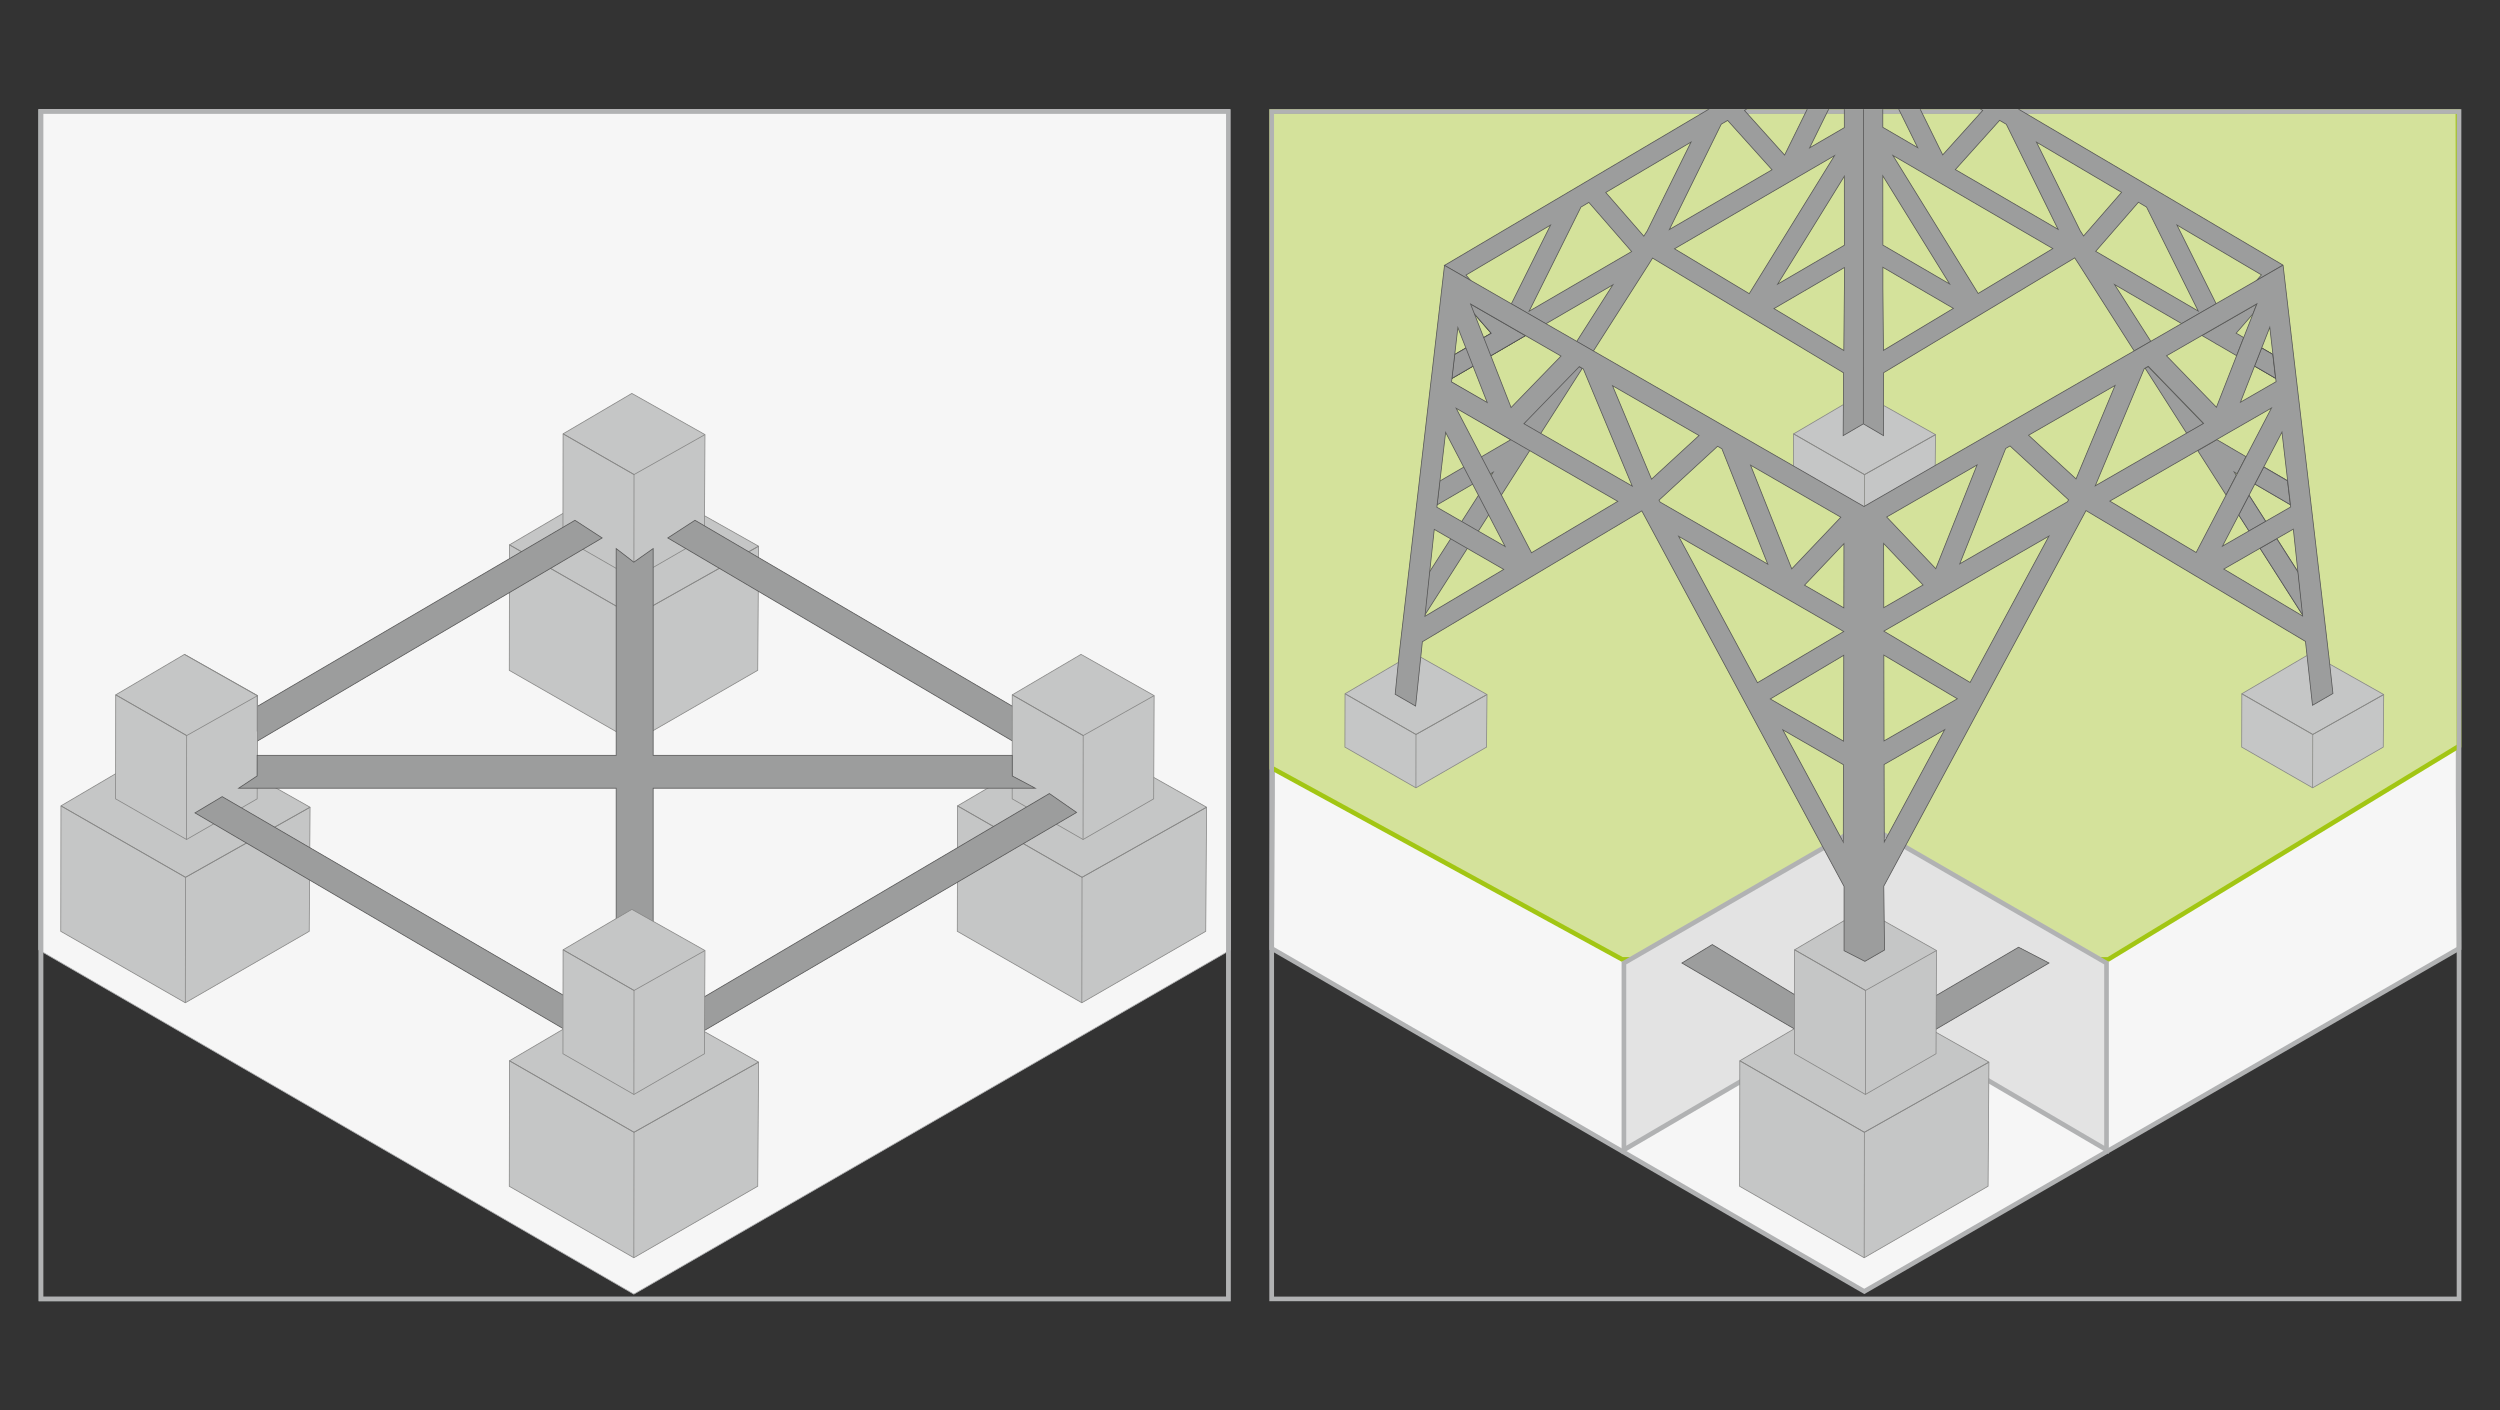 <?xml version="1.0" encoding="utf-8"?>
<svg xmlns="http://www.w3.org/2000/svg" xmlns:xlink="http://www.w3.org/1999/xlink" version="1.1" id="Infografik_x5F_Mastfundament" x="0px" y="0px" viewBox="0 0 3880 2189" style="enable-background:new 0 0 3880 2189;">
<rect x="0" y="0" width="3880" height="2189" fill="#333333" stroke="none"/>
<style type="text/css">
	.st0{fill:#F6F6F6;}
	.st1{clip-path:url(#SVGID_1_);fill:none;stroke:#B1B2B3;stroke-width:1.207;stroke-miterlimit:10;}
	.st2{fill:#C5C6C6;}
	.st3{fill:none;stroke:#878786;stroke-width:1.207;stroke-miterlimit:10;}
	.st4{fill:#9C9D9D;}
	.st5{fill:none;stroke:#565656;stroke-width:1.207;stroke-miterlimit:10;}
	.st6{clip-path:url(#SVGID_2_);fill:none;stroke:#B1B2B3;stroke-width:1.207;stroke-miterlimit:10;}
	.st7{fill:#B1B2B3;}
	.st8{fill:#D4E29B;}
	.st9{fill:#A2C613;}
	.st10{fill:#E3E3E3;}
	.st11{clip-path:url(#SVGID_3_);fill:#9C9D9D;}
	.st12{clip-path:url(#SVGID_3_);fill:none;stroke:#000000;stroke-width:1.207;stroke-miterlimit:10;}
	.st13{clip-path:url(#SVGID_3_);fill:none;stroke:#565656;stroke-width:1.207;stroke-miterlimit:10;}
	.st14{clip-path:url(#SVGID_3_);fill:#D0DF9E;}
</style>
<g>
	<polygon class="st0" points="60,169.5 60,1474.1 983.7,2008.5 1910,1474.1 1908.7,169.5"/>
	<g>
		<defs>
			<rect id="SVGID_7_" x="60" y="169.5" width="1850" height="1850"/>
		</defs>
		<clipPath id="SVGID_1_">
			<use xlink:href="#SVGID_7_" style="overflow:visible;"/>
		</clipPath>
		<polyline class="st1" points="1908.7,169.5 60,169.5 60,1474.1 983.7,2008.5 1910,1474.1"/>
	</g>
	<polygon class="st2" points="1029.7,764.6 967.8,741.5 790.7,845.6 790.7,845.6 790.7,845.6 790.7,845.7 790.4,1040.4 &#xD;&#xA;		983.7,1151.2 1176,1040.3 1177.3,847.7"/>
	<polyline class="st3" points="983.7,1101.9 984,956.5 1177.3,847.7"/>
	<polyline class="st3" points="790.7,845.6 984,956.5 1177.3,847.7"/>
	<polyline class="st3" points="967.8,741.5 790.7,845.6 790.4,1040.4 983.7,1151.2 1176,1040.3 1177.3,847.7 1029.7,764.6"/>
	<line class="st3" x1="790.7" y1="845.6" x2="984" y2="956.6"/>
	<polygon class="st2" points="1094,674.5 1094,674.5 1094,674.3 1093.7,674.4 980.5,610.6 873.8,673.3 873.8,673.3 873.6,834.5 &#xD;&#xA;		983.7,897.9 1093.3,834.5"/>
	<polyline class="st3" points="873.9,673.3 984,736.5 1094.1,674.5"/>
	<polygon class="st3" points="873.9,673.3 980.6,610.6 1094.1,674.5 1093.3,834.7 983.8,897.9 873.7,834.7"/>
	<polyline class="st3" points="873.9,673.3 984,736.5 983.8,897.9"/>
	<polygon class="st4" points="1078.6,807.5 1662.5,1149.6 1620.4,1178.9 1036.4,834.9"/>
	<polygon class="st5" points="1078.6,807.5 1662.5,1149.6 1620.4,1178.9 1036.4,834.9"/>
	<polygon class="st4" points="892.3,807.5 308.4,1149.6 350.6,1178.9 934.5,834.9"/>
	<polygon class="st5" points="892.3,807.5 308.4,1149.6 350.6,1178.9 934.5,834.9"/>
	<polygon class="st2" points="333.6,1169.6 271.7,1146.6 94.6,1250.7 94.6,1250.7 94.6,1250.7 94.6,1250.7 94.3,1445.4 &#xD;&#xA;		287.6,1556.3 479.9,1445.4 481.2,1252.8"/>
	<polyline class="st3" points="287.6,1556.3 287.9,1361.6 481.2,1252.8"/>
	<line class="st3" x1="94.6" y1="1250.7" x2="287.9" y2="1361.6"/>
	<polyline class="st3" points="94.6,1250.7 287.9,1361.6 481.2,1252.8"/>
	<polyline class="st3" points="271.7,1146.6 94.6,1250.7 94.3,1445.4 287.6,1556.3 479.9,1445.4 481.2,1252.8 333.6,1169.6"/>
	<polygon class="st2" points="399.7,1079.6 399.7,1079.6 399.7,1079.3 399.5,1079.4 286.2,1015.7 179.5,1078.4 179.5,1078.4 &#xD;&#xA;		179.4,1239.6 289.4,1302.9 289.4,1302.9 399,1239.5"/>
	<polyline class="st3" points="179.6,1078.4 289.7,1141.6 289.5,1302.9"/>
	<polyline class="st3" points="179.6,1078.4 289.7,1141.6 399.8,1079.6"/>
	<polygon class="st3" points="179.6,1078.4 286.3,1015.6 399.8,1079.6 399.1,1239.8 289.5,1302.9 179.4,1239.8"/>
	<polygon class="st2" points="1725,1169.6 1663.1,1146.6 1486,1250.7 1486,1250.7 1486,1250.7 1486,1250.7 1485.7,1445.4 &#xD;&#xA;		1679,1556.3 1871.3,1445.4 1872.6,1252.8"/>
	<polyline class="st3" points="1679,1556.3 1679.3,1361.6 1872.6,1252.8"/>
	<line class="st3" x1="1486.1" y1="1250.7" x2="1679.3" y2="1361.6"/>
	<polyline class="st3" points="1486,1250.7 1679.3,1361.6 1872.6,1252.8"/>
	<polyline class="st3" points="1663.2,1146.6 1486.1,1250.7 1485.7,1445.4 1679,1556.3 1871.3,1445.4 1872.6,1252.8 1725,1169.6"/>
	<polygon class="st2" points="1791.2,1079.6 1791.2,1079.6 1791.2,1079.6 1791.2,1079.3 1790.9,1079.4 1677.7,1015.7 1571,1078.4 &#xD;&#xA;		1571,1078.4 1570.8,1239.6 1680.9,1302.9 1680.9,1302.9 1790.4,1239.5"/>
	<polyline class="st3" points="1571,1078.4 1681.1,1141.6 1680.9,1302.9"/>
	<polyline class="st3" points="1571,1078.4 1681.1,1141.6 1791.2,1079.6"/>
	<polygon class="st3" points="1571,1078.4 1677.7,1015.6 1791.2,1079.6 1790.5,1239.8 1680.9,1302.9 1570.9,1239.8"/>
	<polygon class="st4" points="1571,1204.3 1571,1172.3 1013.7,1172.3 1013.7,851.4 983.7,872.5 956.3,851.4 956.3,1172.3 &#xD;&#xA;		399.1,1172.3 399.1,1204.3 370.4,1223.3 956.3,1223.3 956.3,1525.4 1013.7,1525.4 1013.7,1223.3 1606.7,1223.3"/>
	<polygon class="st5" points="1571,1204.3 1571,1172.3 1013.7,1172.3 1013.7,851.4 983.7,872.5 956.3,851.4 956.3,1172.3 &#xD;&#xA;		399.1,1172.3 399.1,1204.3 370.4,1223.3 956.3,1223.3 956.3,1525.4 1013.7,1525.4 1013.7,1223.3 1606.7,1223.3"/>
	<polyline class="st3" points="286.3,1015.6 399.1,1079.6 399.1,1135.2"/>
	<polygon class="st4" points="1086.9,1603 1670.8,1260.9 1628.6,1231.6 1044.7,1575.6"/>
	<polygon class="st5" points="1086.9,1603 1670.8,1260.9 1628.6,1231.6 1044.7,1575.6"/>
	<polygon class="st4" points="886.5,1603.7 302.6,1261.6 344.8,1236.4 928.7,1576.3"/>
	<polygon class="st5" points="886.5,1603.7 302.6,1261.6 344.8,1236.4 928.7,1576.3"/>
	<polygon class="st2" points="1029.7,1565.3 967.8,1542.2 790.7,1646.3 790.7,1646.4 790.7,1646.4 790.7,1646.4 790.4,1841.1 &#xD;&#xA;		983.7,1952 1176,1841 1177.3,1648.4"/>
	<polyline class="st3" points="983.7,1952 984,1757.3 1177.3,1648.4"/>
	<line class="st3" x1="790.7" y1="1646.3" x2="984" y2="1757.3"/>
	<polyline class="st3" points="790.7,1646.4 984,1757.3 1177.3,1648.4"/>
	<polyline class="st3" points="967.8,1542.2 790.7,1646.3 790.4,1841.1 983.7,1952 1176,1841 1177.3,1648.4 1029.7,1565.3"/>
	<polygon class="st2" points="1094,1475.2 1094,1475.2 1094,1475 1093.7,1475.1 980.5,1411.3 873.8,1474.1 873.8,1474.1 &#xD;&#xA;		873.8,1474.1 873.6,1635.2 983.7,1698.6 1093.3,1635.2"/>
	<polyline class="st3" points="873.9,1474.1 984,1537.2 983.8,1698.6"/>
	<polyline class="st3" points="873.9,1474.1 984,1537.2 1094.1,1475.2"/>
	<polygon class="st3" points="873.9,1474.1 980.6,1411.3 1094.1,1475.2 1093.3,1635.4 983.8,1698.6 873.7,1635.4"/>
	<g>
		<defs>
			<rect id="SVGID_9_" x="60" y="169.5" width="1850" height="1850"/>
		</defs>
		<clipPath id="SVGID_2_">
			<use xlink:href="#SVGID_9_" style="overflow:visible;"/>
		</clipPath>
		<polygon class="st6" points="1908.1,169.5 60,169.5 60,2019.5 1910,2019.5"/>
	</g>
	<path class="st7" d="M67.3,176.7h1835.5v1835.5H67.3V176.7z M60,2019.5h1850v-1850H60V2019.5z"/>
</g>
<g>
	<polygon class="st0" points="1974.9,991.8 1974.9,1233.7 1973.6,1472 2893.4,2004.3 3816.4,1472 3815.1,1230.1 3815.1,988.2 &#xD;&#xA;		2900.1,461.6 2899.3,460.7 2898.9,461.1 2896.1,459.5"/>
	<path class="st7" d="M1977.3,1469.9l1.3-236.2l0-239.8l917.5-530.2l2,1.2l0.8,0.5l0.7,0.4h0l911.8,524.6v239.8l1.3,239.7&#xD;&#xA;		l-919.4,530.2L1977.3,1469.9z M2898.2,456.5l-2.1-1.2l-924.8,534.4l0,243.9l-1.3,240.4l923.4,534.4l926.6-534.4l-1.3-244v-244&#xD;&#xA;		l-915.9-526.9l-3.5-3.8L2898.2,456.5z"/>
	<polygon class="st8" points="1972.1,173.1 1973.6,1191.8 2517.6,1489 3271.9,1489 3816.4,1157.9 3814.7,173.1"/>
	<path class="st9" d="M2518.5,1485.4l-541.3-295.7l-1.5-1012.9h1835.4l1.6,979.1l-541.9,329.6L2518.5,1485.4z M1970,169.5V1194&#xD;&#xA;		l546.7,298.6l756.2,0l547.1-332.7l-1.6-990.4H1970z"/>
	<polygon class="st10" points="2520.3,1494.7 2894.8,1278.5 3269.3,1494.7 3269.3,1784.6 2895,1565.2 2520.3,1784.6"/>
	<path class="st7" d="M2894.8,1282.7l370.9,214.1l0,281.4l-367-215.1l-3.7-2.1l-3.7,2.1l-367.4,215.1v-281.4L2894.8,1282.7z&#xD;&#xA;		 M2894.8,1274.3l-378.1,218.3v0v298.3l378.3-221.5l377.9,221.5l0-298.3L2894.8,1274.3z"/>
	<polygon class="st4" points="2993.8,1603.7 3180,1494.6 3132.8,1470.1 2951.6,1576.3"/>
	<polygon class="st5" points="2993.8,1603.7 3180,1494.6 3132.8,1470.1 2951.6,1576.3"/>
	<polygon class="st4" points="2796.5,1603.7 2610.3,1494.6 2657.5,1466 2838.7,1576.3"/>
	<polygon class="st5" points="2796.5,1603.7 2610.3,1494.6 2657.5,1466 2838.7,1576.3"/>
	<polygon class="st2" points="3003.9,674.5 3003.1,756.2 2893.5,819.4 2893.7,736.6"/>
	<polygon class="st2" points="2893.7,736.6 2893.5,819.4 2783.4,756.2 2783.6,673.4"/>
	<polygon class="st2" points="2890.3,610.6 2783.6,673.4 2893.7,736.6 3003.9,674.5"/>
	<polyline class="st3" points="2893.5,819.4 2893.7,736.6 3003.9,674.5"/>
	<line class="st3" x1="2783.6" y1="673.3" x2="2893.7" y2="736.6"/>
	<polyline class="st3" points="2783.6,673.4 2893.7,736.6 3003.9,674.5"/>
	<polyline class="st3" points="2860.8,628 2783.6,673.4 2783.4,756.2 2893.5,819.4 3003.1,756.2 3003.9,674.5 2923.8,629.5"/>
	<polygon class="st2" points="2307.9,1077.9 2307.2,1159.5 2197.6,1222.7 2197.7,1139.9"/>
	<polygon class="st2" points="2197.8,1139.9 2197.6,1222.7 2087.5,1159.6 2087.6,1076.7"/>
	<polygon class="st2" points="2194.4,1013.9 2087.6,1076.7 2197.8,1139.9 2307.9,1077.9"/>
	<polygon class="st2" points="3699.7,1077.9 3698.9,1159.5 3589.3,1222.7 3589.5,1139.9"/>
	<polygon class="st2" points="3589.5,1139.9 3589.3,1222.7 3479.2,1159.6 3479.4,1076.7"/>
	<polygon class="st2" points="3586.1,1013.9 3479.4,1076.7 3589.5,1139.9 3699.7,1077.9"/>
	<polyline class="st3" points="3589.2,1222.7 3589.4,1139.9 3699.5,1077.9"/>
	<line class="st3" x1="3479.3" y1="1076.7" x2="3589.4" y2="1139.9"/>
	<polyline class="st3" points="3479.2,1076.7 3589.4,1139.9 3699.5,1077.9"/>
	<polyline class="st3" points="3580.2,1017.4 3479.3,1076.7 3479.1,1159.5 3589.2,1222.7 3698.8,1159.5 3699.5,1077.9 &#xD;&#xA;		3615.4,1030.5"/>
	<polyline class="st3" points="2197.5,1222.7 2197.6,1139.9 2307.8,1077.9"/>
	<line class="st3" x1="2087.5" y1="1076.7" x2="2197.6" y2="1139.9"/>
	<polyline class="st3" points="2087.5,1076.7 2197.6,1139.9 2307.8,1077.9"/>
	<polyline class="st3" points="2170,1028.2 2087.5,1076.7 2087.3,1159.5 2197.5,1222.7 2307.1,1159.5 2307.8,1077.9 2204.8,1019.9"/>
	<polygon class="st2" points="2939.2,1565.3 2877.3,1542.2 2700.2,1646.3 2700.2,1646.4 2700.2,1646.4 2700.2,1646.4 2699.9,1841.1 &#xD;&#xA;		2893.2,1952 3085.5,1841 3086.8,1648.4"/>
	<polyline class="st3" points="2893.2,1952 2893.5,1757.3 3086.8,1648.4"/>
	<line class="st3" x1="2700.2" y1="1646.3" x2="2893.5" y2="1757.3"/>
	<polyline class="st3" points="2700.2,1646.4 2893.5,1757.3 3086.8,1648.4"/>
	<polyline class="st3" points="2877.3,1542.2 2700.2,1646.3 2699.9,1841.1 2893.2,1952 3085.5,1841 3086.8,1648.4 2939.2,1565.3"/>
	<polygon class="st2" points="3005.3,1475.2 3005.3,1475.2 3005.3,1475 3005.1,1475.1 2891.8,1411.3 2785.1,1474.1 2785.1,1474.1 &#xD;&#xA;		2785.1,1474.1 2785,1635.2 2895,1698.6 3004.6,1635.2"/>
	<polyline class="st3" points="2785.2,1474.1 2895.3,1537.2 2895.1,1698.6"/>
	<polyline class="st3" points="2785.2,1474.1 2895.3,1537.2 3005.4,1475.2"/>
	<polygon class="st3" points="2785.2,1474.1 2891.9,1411.3 3005.4,1475.2 3004.7,1635.4 2895.1,1698.6 2785,1635.4"/>
	<path class="st7" d="M1977.3,176.8h1835.5v1835.5H1977.3V176.8z M1970,2019.5h1850v-1850H1970V2019.5z"/>
	<polygon class="st4" points="3499.5,751.1 3554.6,783.2 3550.2,746.1 3513.3,724.6"/>
	<polygon class="st5" points="3499.5,751.1 3554.6,783.2 3550.2,746.1 3513.3,724.6"/>
	<polygon class="st4" points="3490.4,768.5 3474.5,799 3490.5,824 3516.4,809.2"/>
	<polygon class="st5" points="3490.4,768.5 3474.5,799 3490.5,824 3516.4,809.2"/>
	<polygon class="st4" points="3566.8,888.1 3533.5,835.9 3507.6,850.8 3574.7,956"/>
	<polygon class="st5" points="3566.8,888.1 3533.5,835.9 3507.6,850.8 3574.7,956"/>
	<g>
		<defs>
			<rect id="SVGID_11_" x="1970" y="169.5" width="1850" height="1850"/>
		</defs>
		<clipPath id="SVGID_3_">
			<use xlink:href="#SVGID_11_" style="overflow:visible;"/>
		</clipPath>
		<path class="st11" d="M2253.2,587.4l90.1-52.5c1.1-0.5,2.2-1.1,3.2-1.9l20.8-12.1l-10.1-5.8l-89.5-51.6v0.1l46.7,53.6l-56.8,33.1&#xD;&#xA;			L2253.2,587.4z"/>
		<path class="st12" d="M2253.2,587.4l90.1-52.5c1.1-0.5,2.2-1.1,3.2-1.9l20.8-12.1l-10.1-5.8l-89.5-51.6v0.1l46.7,53.6l-56.8,33.1&#xD;&#xA;			L2253.2,587.4z"/>
		<path class="st11" d="M2253.2,587.4l90.1-52.5c1.1-0.5,2.2-1.1,3.2-1.9l20.8-12.1l-10.1-5.8l-89.5-51.6v0.1l46.7,53.6l-56.8,33.1&#xD;&#xA;			L2253.2,587.4z"/>
		<path class="st13" d="M2253.2,587.4l90.1-52.5c1.1-0.5,2.2-1.1,3.2-1.9l20.8-12.1l-10.1-5.8l-89.5-51.6v0.1l46.7,53.6l-56.8,33.1&#xD;&#xA;			L2253.2,587.4z"/>
		<polygon class="st11" points="2364.3,659.4 2252.5,593 2248.7,625.5 2344.7,682.4 2234.6,746.6 2230.3,783.6 2317.5,732.8 &#xD;&#xA;			2218,888.6 2210.1,956.4 2373.7,700 2388.1,677.5 2455.6,571.8 2429.7,556.9"/>
		<polygon class="st13" points="2364.3,659.4 2252.5,593 2248.7,625.5 2344.7,682.4 2234.6,746.6 2230.3,783.6 2317.5,732.8 &#xD;&#xA;			2218,888.6 2210.1,956.4 2373.7,700 2388.1,677.5 2455.6,571.8 2429.7,556.9"/>
		<path class="st14" d="M3502.6,471.7l-75,43.2l-10.1,5.8l20.7,12.1c1,0.8,2.1,1.4,3.3,1.9l29.7,17.3l11-28.1l-11.7-6.8l26.1-30&#xD;&#xA;			L3502.6,471.7z"/>
		<path class="st11" d="M3502.6,471.7l-75,43.2l-10.1,5.8l20.7,12.1c1,0.8,2.1,1.4,3.3,1.9l29.7,17.3l11-28.1l-11.7-6.8l26.1-30&#xD;&#xA;			L3502.6,471.7z"/>
		<path class="st13" d="M3502.6,471.7l-75,43.2l-10.1,5.8l20.7,12.1c1,0.8,2.1,1.4,3.3,1.9l29.7,17.3l11-28.1l-11.7-6.8l26.1-30&#xD;&#xA;			L3502.6,471.7z"/>
		<polygon class="st11" points="3527.3,550.1 3510,540 3499,568.1 3531.7,587.1"/>
		<polygon class="st12" points="3527.3,550.1 3510,540 3499,568.1 3531.7,587.1"/>
		<polygon class="st11" points="3527.3,550.1 3510,540 3499,568.1 3531.7,587.1"/>
		<polygon class="st13" points="3527.3,550.1 3510,540 3499,568.1 3531.7,587.1"/>
		<polygon class="st11" points="3418.8,656.4 3333.9,568.8 3329.3,571.5 3393.8,672.6 3419.7,657.7"/>
		<polygon class="st13" points="3418.8,656.4 3333.9,568.8 3329.3,571.5 3393.8,672.6 3419.7,657.7"/>
		<polygon class="st11" points="3485.8,708.8 3440.5,682.3 3436.8,684.5 3410.9,699.4 3411.1,699.7 3454.8,768.2 3470.7,737.8 &#xD;&#xA;			3467.4,732.5 3472.1,735.2"/>
		<polygon class="st13" points="3485.8,708.8 3440.5,682.3 3436.8,684.5 3410.9,699.4 3411.1,699.7 3454.8,768.2 3470.7,737.8 &#xD;&#xA;			3467.4,732.5 3472.1,735.2"/>
		<polygon class="st11" points="3499.5,751.2 3554.6,783.3 3550.2,746.3 3513.3,724.8"/>
		<polygon class="st13" points="3499.5,751.2 3554.6,783.3 3550.2,746.3 3513.3,724.8"/>
		<polygon class="st11" points="3490.4,768.6 3474.5,799.1 3490.5,824.2 3516.4,809.3"/>
		<polygon class="st13" points="3490.4,768.6 3474.5,799.1 3490.5,824.2 3516.4,809.3"/>
		<polygon class="st11" points="3566.8,888.3 3533.5,836 3507.6,850.9 3574.7,956.1"/>
		<polygon class="st13" points="3566.8,888.3 3533.5,836 3507.6,850.9 3574.7,956.1"/>
		<path class="st11" d="M3543.3,411.5L2892.2,27.6L2241.7,412l29.7,17.1l11.4,6.6l-7.6-8.8l131.3-77.6l-61,122.5l25.9,14.9&#xD;&#xA;			l27.6,15.9l104.2-60.6l-56.3,88.2l25.8,14.9l86.7-135.9l0.5-0.9l4.9-7.8l4.5,2.7l130.8,78.6l23.6,14.2l137.5,82.6l-0.6,97.5&#xD;&#xA;			l31.3-18.3l31.3,18.3l0.2-97.7l137.6-82.7l23.7-14.2l130.8-78.6l4.5-2.7l5,7.7l0.6,0.9l86.7,135.9l25.8-14.9l-56.3-88.2&#xD;&#xA;			l104.2,60.7l27.6-15.9l25.9-14.9l-60.9-122.3l131.2,77.4l-7.6,8.7l11.4-6.6L3543.3,411.5z M3077.2,171.4l-62.1,69l-73.5-149.1&#xD;&#xA;			L3077.2,171.4z M2862.5,380.6L2758.9,441l103.5-167.5L2862.5,380.6z M2862.4,198.1l-53.9,31.4l53.8-109.2L2862.4,198.1z&#xD;&#xA;			 M2843.6,90.9l-73.9,149.8l-62.3-69.3L2843.6,90.9z M2373.1,483.1l80.5-161.7l12.3-7.3l66.4,76.3L2373.1,483.1z M2555.6,360.1&#xD;&#xA;			l-0.2-0.1l-4.2,6.6l-59.1-67.9l132.4-78.2L2555.6,360.1z M2671.4,192.7l9.9-5.8l68.9,76.6l-159.4,92.8L2671.4,192.7z&#xD;&#xA;			 M2714.8,455.8l-116-69.7l248.4-144.6L2714.8,455.8z M2862.5,445.3l-0.9,98.7l-108.4-65.1l109.3-63.7V445.3L2862.5,445.3z&#xD;&#xA;			 M2922,119.2l54.3,110l-54.2-31.6L2922,119.2z M2922.1,272.8l103.8,168l-103.7-60.4L2922.1,272.8z M2923.1,543.8l-0.9-97l0-32&#xD;&#xA;			l109.5,63.8L2923.1,543.8z M3070.1,455.5l-132.4-214.3L3186,385.8L3070.1,455.5z M3034.7,263.2l68.7-76.4l10.4,6.1l80.4,163.1&#xD;&#xA;			L3034.7,263.2z M3229.5,359.7l-0.2,0.1l-68.7-139.2l132.1,77.9l-59,67.8L3229.5,359.7z M3411.7,482.8l-159.2-92.7l66.3-76.2&#xD;&#xA;			l12.6,7.4L3411.7,482.8z"/>
		<path class="st13" d="M3543.3,411.5L2892.2,27.6L2241.7,412l29.7,17.1l11.4,6.6l-7.6-8.8l131.3-77.6l-61,122.5l25.9,14.9&#xD;&#xA;			l27.6,15.9l104.2-60.6l-56.3,88.2l25.8,14.9l86.7-135.9l0.5-0.9l4.9-7.8l4.5,2.7l130.8,78.6l23.6,14.2l137.5,82.6l-0.6,97.5&#xD;&#xA;			l31.3-18.3l31.3,18.3l0.2-97.7l137.6-82.7l23.7-14.2l130.8-78.6l4.5-2.7l5,7.7l0.6,0.9l86.7,135.9l25.8-14.9l-56.3-88.2&#xD;&#xA;			l104.2,60.7l27.6-15.9l25.9-14.9l-60.9-122.3l131.2,77.4l-7.6,8.7l11.4-6.6L3543.3,411.5 M3077.2,171.4l-62.1,69l-73.5-149.1&#xD;&#xA;			L3077.2,171.4z M2862.5,380.6L2758.9,441l103.5-167.5L2862.5,380.6z M2862.4,198.1l-53.9,31.4l53.8-109.2L2862.4,198.1z&#xD;&#xA;			 M2843.6,90.9l-73.9,149.8l-62.3-69.3L2843.6,90.9z M2373.1,483.1l80.5-161.7l12.3-7.3l66.4,76.3L2373.1,483.1z M2555.6,360.1&#xD;&#xA;			l-0.2-0.1l-4.2,6.6l-59.1-67.9l132.4-78.2L2555.6,360.1z M2671.4,192.7l9.9-5.8l68.9,76.6l-159.4,92.8L2671.4,192.7z&#xD;&#xA;			 M2714.8,455.8l-116-69.7l248.4-144.6L2714.8,455.8z M2862.5,445.3l-0.9,98.7l-108.4-65.1l109.3-63.7V445.3L2862.5,445.3z&#xD;&#xA;			 M2922,119.2l54.3,110l-54.2-31.6L2922,119.2z M2922.1,272.8l103.8,168l-103.7-60.4L2922.1,272.8z M2923.1,543.8l-0.9-97l0-32&#xD;&#xA;			l109.5,63.8L2923.1,543.8z M3070.1,455.5l-132.4-214.3L3186,385.8L3070.1,455.5z M3034.7,263.2l68.7-76.4l10.4,6.1l80.4,163.1&#xD;&#xA;			L3034.7,263.2z M3229.5,359.7l-0.2,0.1l-68.7-139.2l132.1,77.9l-59,67.8L3229.5,359.7z M3411.7,482.8l-159.2-92.7l66.3-76.2&#xD;&#xA;			l12.6,7.4L3411.7,482.8z"/>
		<line class="st13" x1="2892.2" y1="27.6" x2="2891.9" y2="657.7"/>
		<path class="st11" d="M3543.3,411.5l-650.4,374.6l-651-374.2l-20.2,173.3l-0.9,7.3l-47,402.9l-2.5,21.7l0,0.2l-6,60.2l31.7,18.3&#xD;&#xA;			l10.5-99.8l340.6-203.1l312.7,580.6v0l1.2,2.2v99.8l32.3,16.5l30.5-17.6l-1.2-99.1l1.2-2.2l312.7-580.7l340.6,203.1l10.9,99.1&#xD;&#xA;			l31.7-18.3l-6.5-59.5l-0.1-0.2l-2.5-21.7L3564.4,592l-0.9-7.3L3543.3,411.5 M2857,802.7l-76.2,80.2l-64-161L2857,802.7z&#xD;&#xA;			 M2422.7,552.6l-77.5,79.9l-62.9-160.7L2422.7,552.6z M2262.6,508.3l45.6,116.4l-55.4-31.9L2262.6,508.3z M2211.5,956.5&#xD;&#xA;			l14.1-131.6l0.4-3.3l107.8,62.1L2211.5,956.5z M2230,787.2l13.6-116.2l92.4,177.2L2230,787.2z M2376.9,857.9l-117-224.3l71,40.9&#xD;&#xA;			c0.7,0.5,1.3,0.9,2.1,1.2l177.8,102.4L2376.9,857.9z M2365.1,657.6l86-88.6l6.2,3.6l76,181.9L2365.1,657.6z M2502.6,598.6&#xD;&#xA;			l134.3,77.3l-73.7,67.8L2502.6,598.6z M2575.8,777.9c-0.3-0.6-0.8-1.1-1.1-1.6l91-83.7l6.7,3.9l71.2,179.1l-167.1-96.3&#xD;&#xA;			L2575.8,777.9z M2860.8,1307l-93.9-174.3l94.1,54.1L2860.8,1307z M2861.2,1150.3l-113.8-65.5l114.1-67.8L2861.2,1150.3z&#xD;&#xA;			 M2861.5,980.1l-133.9,79.5l-122.4-227.3L2861.5,980.1L2861.5,980.1z M2861.6,943.4l-61-35.2l61.2-64.5L2861.6,943.4z&#xD;&#xA;			 M3532.5,592.4l-55.4,31.9l45.6-116.4L3532.5,592.4z M3502.8,471.4l-62.9,160.7l-77.5-79.9L3502.8,471.4z M3068.4,721.6l-64.1,161&#xD;&#xA;			l-76.2-80.2L3068.4,721.6z M2923.4,843.4l61.2,64.5l-61,35.2L2923.4,843.4z M2924.4,1306.6l-0.3-120.1l94.1-54.1L2924.4,1306.6z&#xD;&#xA;			 M2924,1149.9l-0.3-133.2l114.1,67.8L2924,1149.9z M3057.6,1059.2l-133.9-79.6v-0.1L3180,832L3057.6,1059.2z M3209.4,777.5&#xD;&#xA;			l-0.7,1.3l-167.2,96.3l71.3-179.1l6.7-3.9l91,83.7C3210.1,776.4,3209.7,776.9,3209.4,777.5 M3222,743.3l-73.7-67.8l134.3-77.3&#xD;&#xA;			L3222,743.3z M3327.9,572.1l6.2-3.6l85.9,88.6l-168.2,96.9L3327.9,572.1z M3274.4,777.7l177.8-102.4c0.7-0.3,1.4-0.8,2.1-1.2&#xD;&#xA;			l71.1-40.9l-117,224.3L3274.4,777.7z M3541.6,670.6l13.6,116.2l-106,60.9L3541.6,670.6z M3451.3,883.2l107.9-62l0.4,3.3&#xD;&#xA;			l14.1,131.6L3451.3,883.2z"/>
		<path class="st13" d="M3543.3,411.5l-650.4,374.6l-651-374.2l-20.2,173.3l-0.9,7.3l-47,402.9l-2.5,21.7l0,0.2l-6,60.2l31.7,18.3&#xD;&#xA;			l10.5-99.8l340.6-203.1l312.7,580.6v0l1.2,2.2v99.8l32.3,16.5l30.5-17.6l-1.2-99.1l1.2-2.2l312.7-580.7l340.6,203.1l10.9,99.1&#xD;&#xA;			l31.7-18.3l-6.5-59.5l-0.1-0.2l-2.5-21.7L3564.4,592l-0.9-7.3L3543.3,411.5 M2857,802.7l-76.2,80.2l-64-161L2857,802.7z&#xD;&#xA;			 M2422.7,552.6l-77.5,79.9l-62.9-160.7L2422.7,552.6z M2262.6,508.3l45.6,116.4l-55.4-31.9L2262.6,508.3z M2211.5,956.5&#xD;&#xA;			l14.1-131.6l0.4-3.3l107.8,62.1L2211.5,956.5z M2230,787.2l13.6-116.2l92.4,177.2L2230,787.2z M2376.9,857.9l-117-224.3l71,40.9&#xD;&#xA;			c0.7,0.5,1.3,0.9,2.1,1.2l177.8,102.4L2376.9,857.9z M2365.1,657.6l86-88.6l6.2,3.6l76,181.9L2365.1,657.6z M2502.6,598.6&#xD;&#xA;			l134.3,77.3l-73.7,67.8L2502.6,598.6z M2575.8,777.9c-0.3-0.6-0.8-1.1-1.1-1.6l91-83.7l6.7,3.9l71.2,179.1l-167.1-96.3&#xD;&#xA;			L2575.8,777.9z M2860.8,1307l-93.9-174.3l94.1,54.1L2860.8,1307z M2861.2,1150.3l-113.8-65.5l114.1-67.8L2861.2,1150.3z&#xD;&#xA;			 M2861.5,980.1l-133.9,79.5l-122.4-227.3L2861.5,980.1L2861.5,980.1z M2861.6,943.4l-61-35.2l61.2-64.5L2861.6,943.4z&#xD;&#xA;			 M3532.5,592.4l-55.4,31.9l45.6-116.4L3532.5,592.4z M3502.8,471.4l-62.9,160.7l-77.5-79.9L3502.8,471.4z M3068.4,721.6l-64.1,161&#xD;&#xA;			l-76.2-80.2L3068.4,721.6z M2923.4,843.4l61.2,64.5l-61,35.2L2923.4,843.4z M2924.4,1306.6l-0.3-120.1l94.1-54.1L2924.4,1306.6z&#xD;&#xA;			 M2924,1149.9l-0.3-133.2l114.1,67.8L2924,1149.9z M3057.6,1059.2l-133.9-79.6v-0.1L3180,832L3057.6,1059.2z M3209.4,777.5&#xD;&#xA;			l-0.7,1.3l-167.2,96.3l71.3-179.1l6.7-3.9l91,83.7C3210.1,776.4,3209.7,776.9,3209.4,777.5z M3222,743.3l-73.7-67.8l134.3-77.3&#xD;&#xA;			L3222,743.3z M3327.9,572.1l6.2-3.6l85.9,88.6l-168.2,96.9L3327.9,572.1z M3274.4,777.7l177.8-102.4c0.7-0.3,1.4-0.8,2.1-1.2&#xD;&#xA;			l71.1-40.9l-117,224.3L3274.4,777.7z M3541.6,670.6l13.6,116.2l-106,60.9L3541.6,670.6z M3451.3,883.2l107.9-62l0.4,3.3&#xD;&#xA;			l14.1,131.6L3451.3,883.2z"/>
	</g>
</g>
<g>
</g>
<g>
</g>
<g>
</g>
<g>
</g>
<g>
</g>
<g>
</g>
<g>
</g>
<g>
</g>
<g>
</g>
<g>
</g>
<g>
</g>
<g>
</g>
<g>
</g>
<g>
</g>
<g>
</g>
</svg>